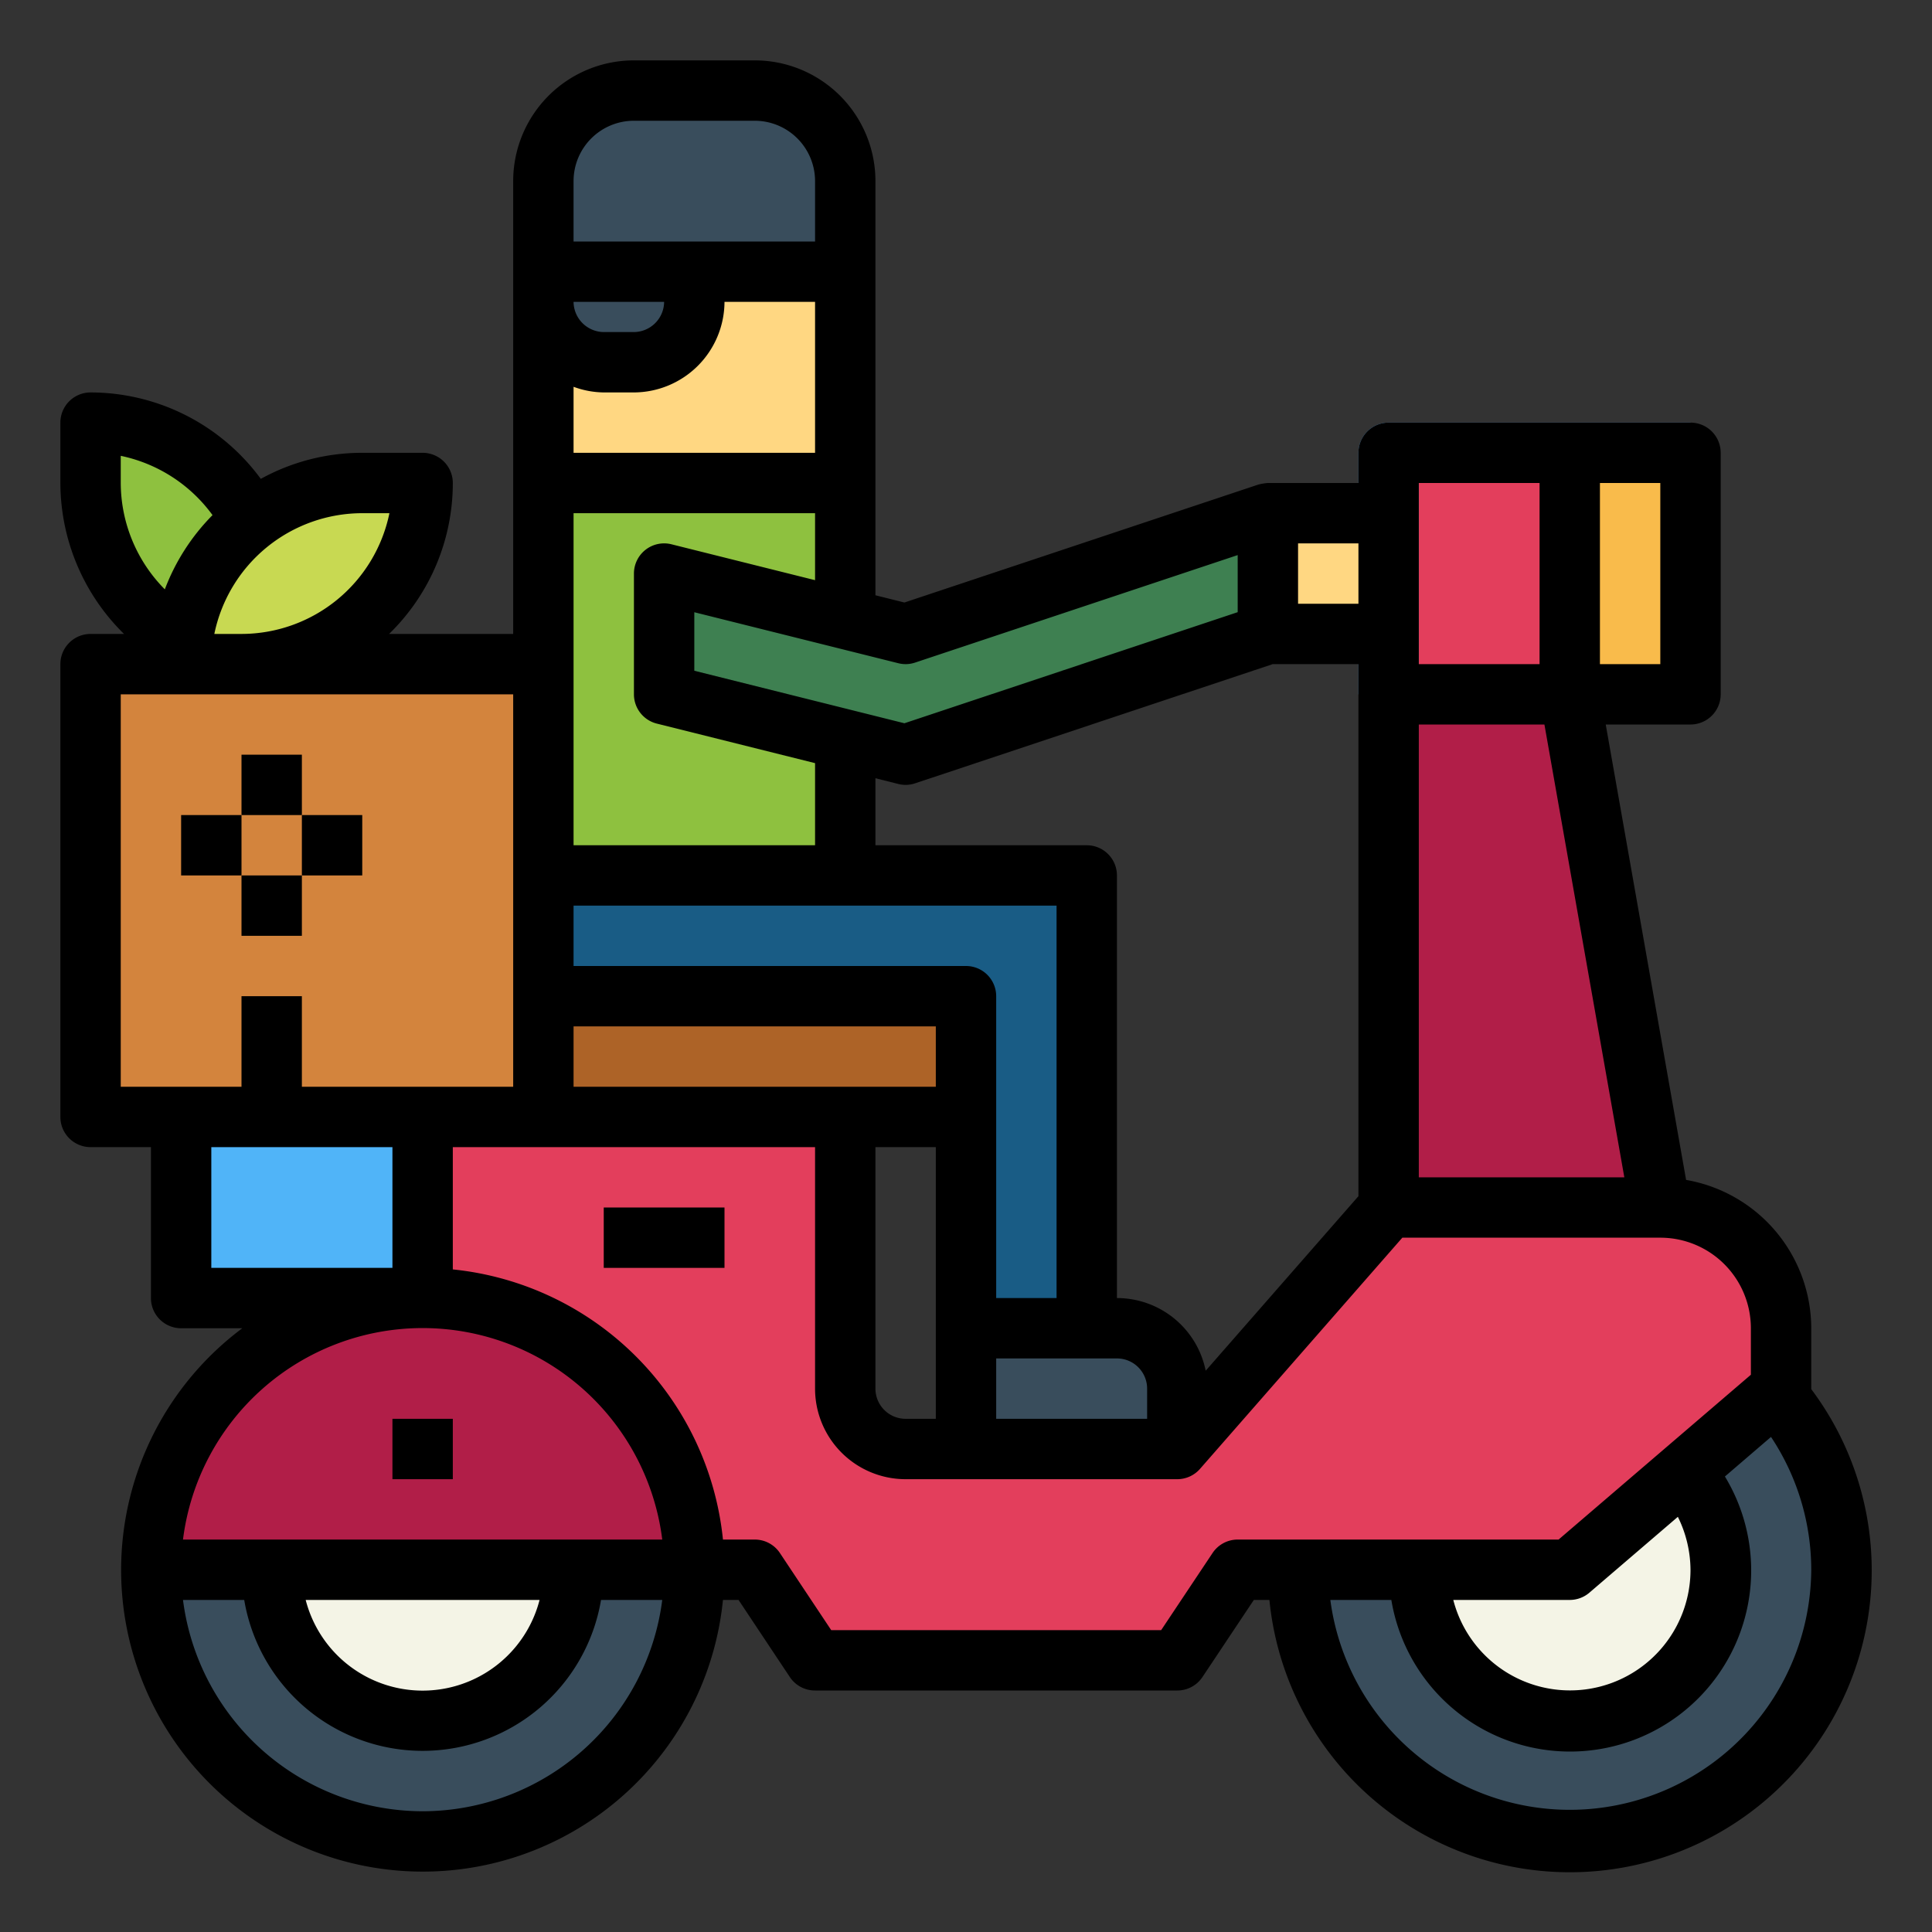 <svg height="512" viewBox="0 0 64 64" width="512" xmlns="http://www.w3.org/2000/svg"><rect x="0" y="0" width="64" height="64" fill="#333333" stroke="none"/><g id="Filled_outline" data-name="Filled outline"><path d="m46 15h9v8h-9z" fill="#e33e5c" transform="matrix(-1 0 0 -1 101 38)"/><circle cx="52" cy="52" fill="#394d5c" r="9"/><circle cx="52" cy="52" fill="#f4f4e6" r="5"/><path d="m41 52h11l7-6v-2a4 4 0 0 0 -4-4h-9l-7 8h-9a2 2 0 0 1 -2-2v-9h-14v15h11l2 3h12z" fill="#e33e5c"/><path d="m14 43a9 9 0 0 0 -9 9h18a9 9 0 0 0 -9-9z" fill="#b11e48"/><path d="m14 61a9 9 0 0 0 9-9h-18a9 9 0 0 0 9 9z" fill="#394d5c"/><path d="m14 57a5 5 0 0 0 5-5h-10a5 5 0 0 0 5 5z" fill="#f4f4e6"/><path d="m18 33h14v4h-14z" fill="#ad6327"/><path d="m6 37h8v6h-8z" fill="#50b4f8"/><path d="m47 23h-2v-8a1 1 0 0 1 1-1h10v2h-9z" fill="#4f97d5"/><path d="m52 15h4v8h-4z" fill="#f9bb4b" transform="matrix(-1 0 0 -1 108 38)"/><path d="m42 17h4v4h-4z" fill="#ffd782" transform="matrix(-1 0 0 -1 88 38)"/><path d="m46 40h9l-3-17h-6z" fill="#b11e48"/><path d="m18 29v4h14v11h4v-15z" fill="#195c85"/><path d="m32 44h5a2 2 0 0 1 2 2v2a0 0 0 0 1 0 0h-7a0 0 0 0 1 0 0v-4a0 0 0 0 1 0 0z" fill="#394d5c"/><path d="m18 16h10v13h-10z" fill="#8ec13f"/><path d="m30 21-8-2v4l8 2 12-4v-4z" fill="#3e8051"/><path d="m3 22h15v15h-15z" fill="#d3843d"/><path d="m18 9h10v7h-10z" fill="#ffd782"/><path d="m9 22v-2a6 6 0 0 0 -6-6v2a6 6 0 0 0 6 6z" fill="#8ec13f"/><path d="m21 3a3 3 0 0 0 -3 3v3.99a2.01 2.01 0 0 0 2.01 2.01h.98a2.01 2.01 0 0 0 2.01-2.01v-.99h5v-3a3 3 0 0 0 -3-3z" fill="#394d5c"/><path d="m6 22h2a6 6 0 0 0 6-6h-2a6 6 0 0 0 -6 6z" fill="#c8d952"/><path d="m60 46v-2a5 5 0 0 0 -4.146-4.914l-2.662-15.086h2.808a1 1 0 0 0 1-1v-8a1 1 0 0 0 -1-1h-10a1 1 0 0 0 -1 1v1h-3a1.787 1.787 0 0 0 -.316.052l-11.724 3.907-.96-.24v-13.719a4 4 0 0 0 -4-4h-4a4 4 0 0 0 -4 4v15h-4.111a6.973 6.973 0 0 0 2.111-5 1 1 0 0 0 -1-1h-2a6.955 6.955 0 0 0 -3.361.863 7.006 7.006 0 0 0 -5.639-2.863 1 1 0 0 0 -1 1v2a7.03 7.03 0 0 0 2.108 5h-1.108a1 1 0 0 0 -1 1v15a1 1 0 0 0 1 1h2v5a1 1 0 0 0 1 1h2.026a9.993 9.993 0 1 0 15.923 9h.516l1.7 2.555a1 1 0 0 0 .835.445h12a1 1 0 0 0 .832-.445l1.703-2.555h.516a10 10 0 1 0 17.949-6.983c0-.006 0-.011 0-.017zm-7-30h2v6h-2zm-6 0h4v6h-4zm0 8h4.161l2.647 15h-6.808zm-4-6h2v2h-2zm-.839 4h2.839v17.625l-5.06 5.782a3 3 0 0 0 -2.94-2.407v-14a1 1 0 0 0 -1-1h-7v-2.22l.757.19a.992.992 0 0 0 .559-.022zm-4.161 24v1h-5v-2h4a1 1 0 0 1 1 1zm-8.243-24.03a.986.986 0 0 0 .559-.022l10.684-3.56v1.891l-11.04 3.68-6.96-1.74v-1.938zm-10.757-15.97a2 2 0 0 1 2-2h4a2 2 0 0 1 2 2v2h-8zm3 4a1.01 1.01 0 0 1 -1.008 1h-.98a1.01 1.01 0 0 1 -1.012-1zm-3 2.813a2.972 2.972 0 0 0 1.01.187h.98a3.014 3.014 0 0 0 3.01-3h3v5h-8zm0 4.187h8v2.219l-4.757-1.189a1 1 0 0 0 -1.243.97v4a1 1 0 0 0 .757.97l5.243 1.31v2.72h-8zm0 13h16v13h-2v-10a1 1 0 0 0 -1-1h-13zm0 4h12v2h-12zm12 4v9h-1a1 1 0 0 1 -1-1v-8zm-19-21h.9a5.008 5.008 0 0 1 -4.9 4h-.9a5.008 5.008 0 0 1 4.9-4zm-8-1v-.9a5.024 5.024 0 0 1 3.04 1.964 7.023 7.023 0 0 0 -1.58 2.459 5.022 5.022 0 0 1 -1.46-3.523zm0 20v-13h13v13h-7v-3h-2v3zm3 6v-4h6v4zm7 18a8.014 8.014 0 0 1 -7.938-7h2.028a5.993 5.993 0 0 0 11.82 0h2.028a8.014 8.014 0 0 1 -7.938 7zm-3.874-7h7.748a4 4 0 0 1 -7.748 0zm-4.064-2a8 8 0 0 1 15.876 0zm34.938 0a1 1 0 0 0 -.832.445l-1.703 2.555h-10.93l-1.7-2.555a1 1 0 0 0 -.835-.445h-1.051a10.015 10.015 0 0 0 -8.949-8.949v-4.051h12v8a3 3 0 0 0 3 3h9a1 1 0 0 0 .752-.342l6.702-7.658h8.546a3 3 0 0 1 3 3v1.54l-6.37 5.46zm15 1a3.992 3.992 0 0 1 -7.858 1h3.858a1 1 0 0 0 .651-.241l2.93-2.512a4 4 0 0 1 .419 1.753zm4 0a8 8 0 0 1 -15.931 1h2.021a6 6 0 1 0 11.05-4.089l1.527-1.311a7.964 7.964 0 0 1 1.333 4.4z"/><path d="m13 47h2v2h-2z"/><path d="m20 40h4v2h-4z"/><path d="m8 25h2v2h-2z"/><path d="m10 27h2v2h-2z"/><path d="m8 29h2v2h-2z"/><path d="m6 27h2v2h-2z"/></g></svg>